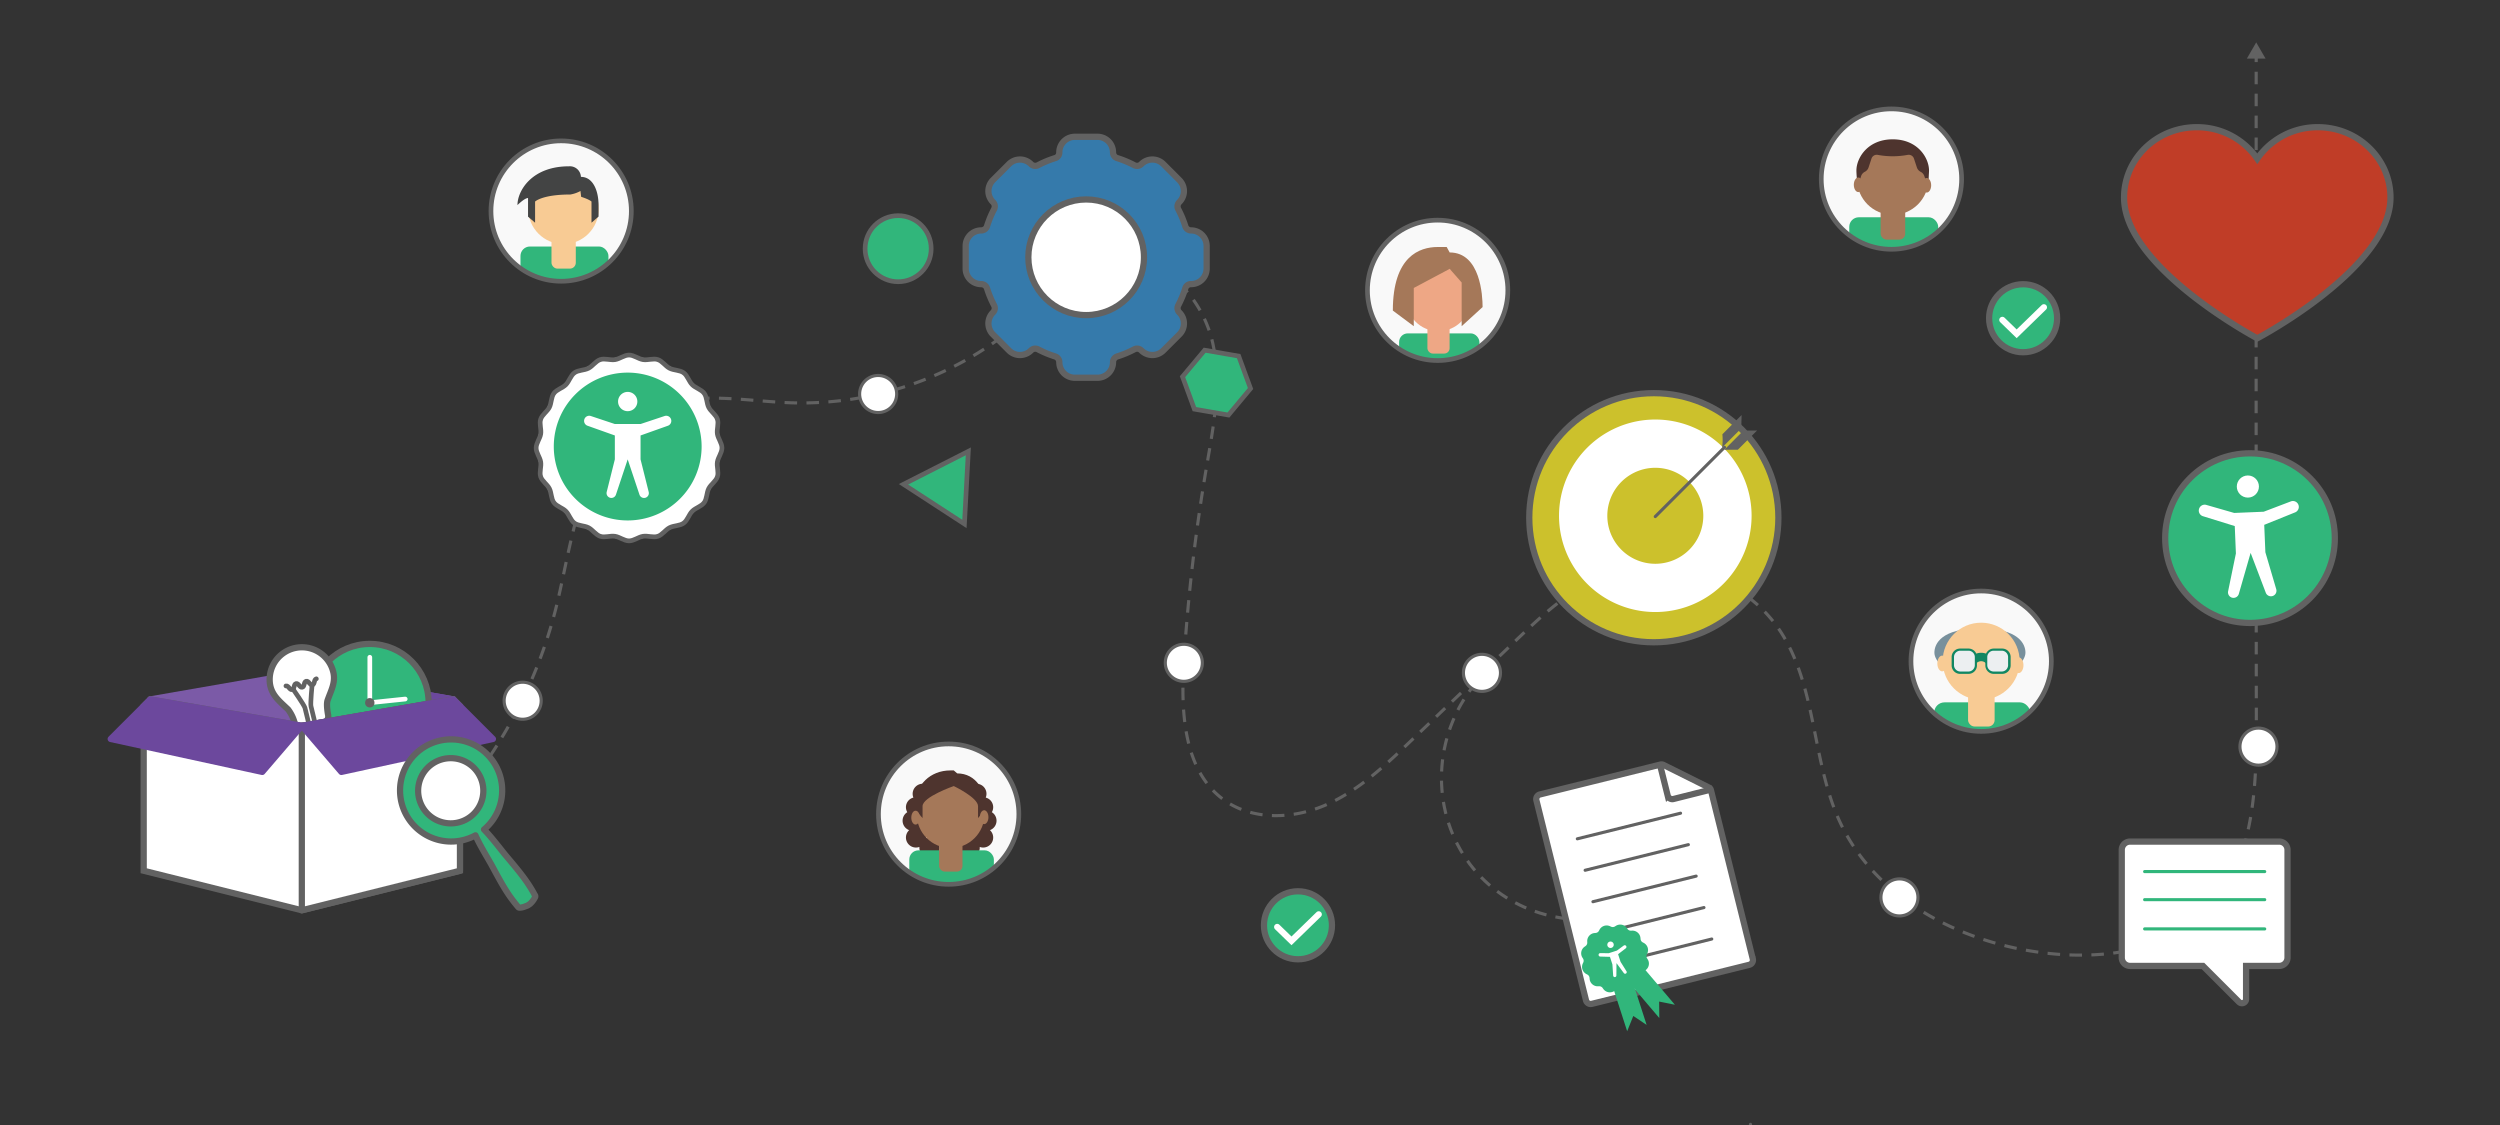 <svg xmlns="http://www.w3.org/2000/svg" xmlns:xlink="http://www.w3.org/1999/xlink" viewBox="0 0 800 360"><rect x="0" y="0" width="800" height="360" fill="#333333" stroke="none"/><defs><style>.cls-1,.cls-20{fill:#f9f9f9;}.cls-1,.cls-11,.cls-12,.cls-13,.cls-14,.cls-15,.cls-17,.cls-19,.cls-2,.cls-24,.cls-3,.cls-38,.cls-39,.cls-4,.cls-40,.cls-41,.cls-6,.cls-7,.cls-8{stroke:#626262;}.cls-1,.cls-11,.cls-12,.cls-13,.cls-14,.cls-15,.cls-17,.cls-18,.cls-19,.cls-2,.cls-24,.cls-3,.cls-37,.cls-38,.cls-39,.cls-4,.cls-42,.cls-6,.cls-7,.cls-8{stroke-miterlimit:10;}.cls-1,.cls-13,.cls-24,.cls-37,.cls-39{stroke-width:1.5px;}.cls-11,.cls-14,.cls-15,.cls-18,.cls-2,.cls-24,.cls-3,.cls-37,.cls-38,.cls-39,.cls-4,.cls-42{fill:none;}.cls-2{stroke-dasharray:8.044 4.022;}.cls-4{stroke-dasharray:4.01 3.007;}.cls-5{fill:#626262;}.cls-6{fill:#357aab;}.cls-12,.cls-15,.cls-17,.cls-35,.cls-36,.cls-40,.cls-41,.cls-42,.cls-6,.cls-7,.cls-8{stroke-width:2px;}.cls-19,.cls-40,.cls-7,.cls-9{fill:#fff;}.cls-10,.cls-8{fill:#ccc12c;}.cls-11,.cls-18,.cls-37,.cls-39,.cls-40,.cls-42{stroke-linecap:round;}.cls-12{fill:#c03d27;}.cls-13,.cls-16,.cls-17,.cls-41{fill:#31b67b;}.cls-14{stroke-dasharray:3.909 2.932;}.cls-18{stroke:#31b67b;}.cls-21{clip-path:url(#clip-path);}.cls-22{fill:#a57859;}.cls-23{fill:#4e342e;}.cls-25{clip-path:url(#clip-path-2);}.cls-26{fill:#78909c;}.cls-27{fill:#f8cb94;}.cls-28{fill:#118762;}.cls-29{fill:#eceff1;}.cls-30{clip-path:url(#clip-path-3);}.cls-31{fill:#eea785;}.cls-32{clip-path:url(#clip-path-4);}.cls-33{fill:#434444;}.cls-34{clip-path:url(#clip-path-5);}.cls-35{fill:#7b5aa7;stroke:#7b5aa7;}.cls-35,.cls-36,.cls-40,.cls-41{stroke-linejoin:round;}.cls-36{fill:#6c489d;stroke:#6c489d;}.cls-37,.cls-42{stroke:#fff;}.cls-38{stroke-width:0.804px;}</style><clipPath id="clip-path"><circle class="cls-1" cx="605.26" cy="57.306" r="22.46"/></clipPath><clipPath id="clip-path-2"><circle class="cls-1" cx="633.968" cy="211.584" r="22.46"/></clipPath><clipPath id="clip-path-3"><circle class="cls-1" cx="460.045" cy="92.909" r="22.46"/></clipPath><clipPath id="clip-path-4"><circle class="cls-1" cx="179.568" cy="67.536" r="22.46"/></clipPath><clipPath id="clip-path-5"><circle class="cls-1" cx="303.57" cy="260.521" r="22.46"/></clipPath></defs><g id="images"><g id="hero_1" data-name="hero 1"><g id="main_path" data-name="main path"><path class="cls-2" d="M265.126,560.9A75.856,75.856,0,0,0,288.3,522.21c2.726-11.446,4.048-25.442,14.533-30.779,6.893-3.508,15.129-1.645,22.859-1.369A53.869,53.869,0,0,0,361.65,477.8c5.547-4.606,11.135-10.729,18.334-10.351,6.666.35,11.793,6.6,13.24,13.113s.1,13.283-1.023,19.863a292.056,292.056,0,0,0-3.615,31.237c-.489,7.97-.025,17.309,6.46,21.968,4.642,3.335,11.138,3.039,16.365.726s9.471-6.341,13.6-10.292l16.559-15.839c4.269-4.083,8.679-8.259,14.156-10.472,9.917-4.007,22.405-.108,28.28,8.831,5.856,8.907,5.043,20.679,9.478,30.372,5.863,12.816,20.238,20.016,34.275,21.28,8.668.781,18.163-.64,24.375-6.736,7.485-7.347,8.075-19.021,8.058-29.509-.061-36.126-.026-303.082-.025-116.7"/></g></g><g id="main_path-2" data-name="main path"><path class="cls-3" d="M119.37,280.585q.816-.58,1.622-1.172"/><path class="cls-4" d="M123.4,277.609a151.607,151.607,0,0,0,54.851-84.421c5.452-22.891,8.095-50.884,29.066-61.557,13.786-7.016,30.258-3.291,45.717-2.738a107.734,107.734,0,0,0,71.919-24.521c11.093-9.21,22.268-21.457,36.667-20.7,13.332.7,23.586,13.195,26.48,26.227s.2,26.566-2.046,39.726a584.336,584.336,0,0,0-7.229,62.474c-.979,15.94-.051,34.619,12.919,43.936,9.285,6.67,22.276,6.079,32.73,1.452s18.942-12.682,27.2-20.584l33.118-31.678c8.537-8.166,17.357-16.518,28.311-20.944,19.835-8.014,44.81-.216,56.561,17.661,11.711,17.815,10.085,41.359,18.954,60.746,11.727,25.631,40.478,40.03,68.551,42.56,17.336,1.562,36.327-1.281,48.75-13.474,14.97-14.692,16.15-38.041,16.115-59.017-.1-63.031-.066-180.2-.053-211.4"/><path class="cls-3" d="M721.984,19.861v-2"/><polygon class="cls-5" points="724.979 18.744 721.986 13.564 718.996 18.746 724.979 18.744"/></g><g id="system"><path class="cls-6" d="M381.163,73.735a1.937,1.937,0,0,1-1.85-1.307,32.537,32.537,0,0,0-2.3-5.521,1.943,1.943,0,0,1,.383-2.251,4.957,4.957,0,0,0,.007-7.009l-.007-.008L372.266,52.5a4.981,4.981,0,0,0-7.023,0,1.918,1.918,0,0,1-2.251.38,33.041,33.041,0,0,0-5.514-2.292,1.94,1.94,0,0,1-1.314-1.85,4.969,4.969,0,0,0-4.963-4.963h-7.26a4.984,4.984,0,0,0-4.962,5v.029a1.833,1.833,0,0,1-1.234,1.761,32.426,32.426,0,0,0-5.591,2.313A1.921,1.921,0,0,1,329.9,52.5a4.979,4.979,0,0,0-7.02,0l-5.132,5.132a4.959,4.959,0,0,0-.009,7.013l.009.01a1.939,1.939,0,0,1,.379,2.248,32.583,32.583,0,0,0-2.291,5.517,1.936,1.936,0,0,1-1.85,1.314A4.969,4.969,0,0,0,309.02,78.7v7.259a4.969,4.969,0,0,0,4.959,4.963,1.938,1.938,0,0,1,1.851,1.307,32.451,32.451,0,0,0,2.3,5.521,1.941,1.941,0,0,1-.382,2.251,4.956,4.956,0,0,0-.007,7.009l.007.008,5.132,5.138a4.975,4.975,0,0,0,7.022,0,1.917,1.917,0,0,1,2.252-.38,33.041,33.041,0,0,0,5.514,2.292,1.94,1.94,0,0,1,1.314,1.85,4.969,4.969,0,0,0,4.962,4.963h7.26a4.97,4.97,0,0,0,4.963-4.96,1.94,1.94,0,0,1,1.314-1.85,33.067,33.067,0,0,0,5.514-2.3,1.921,1.921,0,0,1,2.254.386,4.979,4.979,0,0,0,7.02,0l5.132-5.132a4.959,4.959,0,0,0,.009-7.013L377.4,100a1.939,1.939,0,0,1-.383-2.254,32.913,32.913,0,0,0,2.316-5.595,1.851,1.851,0,0,1,1.832-1.233,4.97,4.97,0,0,0,4.96-4.963V78.7A4.97,4.97,0,0,0,381.163,73.735Z"/><circle class="cls-7" cx="347.571" cy="82.327" r="18.505"/></g><g id="target"><circle class="cls-8" cx="529.225" cy="165.669" r="39.86"/><path class="cls-9" d="M529.7,134.249a30.8,30.8,0,1,0-.024,61.6h.024a30.8,30.8,0,0,0,.024-61.6Z"/><path class="cls-10" d="M529.7,149.693a15.358,15.358,0,1,0,15.357,15.358A15.358,15.358,0,0,0,529.7,149.693Z"/><line class="cls-11" x1="529.688" y1="165.302" x2="551.836" y2="143.153"/><polygon class="cls-5" points="556.094 143.925 555.858 143.908 551.776 143.926 557.909 137.793 562.262 137.757 556.094 143.925"/><path class="cls-5" d="M557.315,132.809l-.109,4.28-6.134,6.134a18.612,18.612,0,0,0,.092-4.263Z"/></g><path id="heart" class="cls-12" d="M741.7,40.705a23.426,23.426,0,0,0-19.375,10.081,23.427,23.427,0,0,0-19.374-10.081c-12.84,0-23.25,10.083-23.25,22.518,0,22.411,42.624,45.036,42.624,45.036s42.624-22.433,42.624-45.036c0-12.435-10.41-22.518-23.249-22.518"/><circle id="shape" class="cls-13" cx="287.405" cy="79.582" r="10.57"/><polygon id="shape-2" data-name="shape" class="cls-13" points="400.179 124.33 393.096 132.812 382.208 130.919 378.404 120.543 385.487 112.06 396.375 113.954 400.179 124.33"/><polygon id="shape-3" data-name="shape" class="cls-13" points="309.862 144.431 289.119 154.971 308.619 167.665 309.862 144.431"/><g id="line"><path class="cls-3" d="M471.281,219.75q-.615.8-1.192,1.607"/><path class="cls-14" d="M468.465,223.8c-11.017,17.714-9.238,40.642,4.328,55.665,12.417,13.749,32.54,18.475,50.456,11.894"/><path class="cls-3" d="M524.62,290.831q.924-.372,1.839-.785"/></g><g id="contract"><g id="contract-2" data-name="contract"><path class="cls-7" d="M505.926,313.688l-14.3-57.668a1.559,1.559,0,0,1,1.24-1.816l38.46-9.541a1.415,1.415,0,0,1,.968.1l14.56,7.248a1.163,1.163,0,0,1,.625.759c1.6,6.436,13.438,54.173,13.438,54.173a1.56,1.56,0,0,1-1.24,1.816l-50.191,12.45a1.559,1.559,0,0,1-1.945-1.026Z"/><path class="cls-15" d="M531.273,245.017l2.409,9.657a1.544,1.544,0,0,0,1.939.978l11.182-2.814"/><line class="cls-11" x1="504.748" y1="268.417" x2="537.775" y2="260.225"/><line class="cls-11" x1="507.244" y1="278.482" x2="540.272" y2="270.29"/><line class="cls-11" x1="509.741" y1="288.548" x2="542.769" y2="280.355"/><line class="cls-11" x1="512.238" y1="298.613" x2="545.265" y2="290.42"/><line class="cls-11" x1="514.734" y1="308.678" x2="547.762" y2="300.486"/></g><g id="award"><path class="cls-16" d="M520.947,316.835a2.585,2.585,0,0,1-2.539.185l-.291-.136a1.327,1.327,0,0,0-1.283.082l-.273.174a2.589,2.589,0,0,1-3.523-.706l-.184-.265a1.326,1.326,0,0,0-1.152-.57l-.322.014a2.588,2.588,0,0,1-2.7-2.373l-.027-.32a1.326,1.326,0,0,0-.713-1.07l-.286-.149a2.588,2.588,0,0,1-1.15-3.4l.137-.292a1.329,1.329,0,0,0-.082-1.283l-.174-.272a2.588,2.588,0,0,1,.706-3.523l.264-.184a1.33,1.33,0,0,0,.571-1.152l-.014-.323a2.585,2.585,0,0,1,2.372-2.7l.321-.028a1.327,1.327,0,0,0,1.071-.713l.149-.286a2.588,2.588,0,0,1,3.4-1.15l.292.137a1.324,1.324,0,0,0,1.283-.083l.272-.173a2.589,2.589,0,0,1,3.523.706l.184.265a1.326,1.326,0,0,0,1.152.57l.322-.014a2.588,2.588,0,0,1,2.7,2.373l.027.321a1.327,1.327,0,0,0,.713,1.07l.286.149a2.589,2.589,0,0,1,1.15,3.4l-.137.292a1.329,1.329,0,0,0,.082,1.283l.174.272a2.588,2.588,0,0,1-.706,3.523l-.264.184a1.328,1.328,0,0,0-.571,1.152l.014.323a2.587,2.587,0,0,1-2.372,2.7l-.321.028a1.329,1.329,0,0,0-1.071.712l-.149.287A2.6,2.6,0,0,1,520.947,316.835Z"/><polygon class="cls-16" points="515.296 313.315 520.693 329.995 522.655 325.107 526.923 327.973 521.325 310.671 515.296 313.315"/><polygon class="cls-16" points="519.626 312.408 530.978 325.767 530.927 320.501 535.965 321.522 524.19 307.664 519.626 312.408"/></g><ellipse class="cls-9" cx="516.847" cy="306.891" rx="7.435" ry="7.17" transform="translate(-69.379 174.031) rotate(-17.931)"/><path class="cls-16" d="M514.419,299.386a7.888,7.888,0,1,0,9.933,5.077A7.9,7.9,0,0,0,514.419,299.386Zm.633,1.958a1.029,1.029,0,1,1-.662,1.3A1.029,1.029,0,0,1,515.052,301.344Zm5.2,2.112-2.461,1.89.786,2.428,1.9,3.04a.514.514,0,0,1-.85.577l-2.353-3.195-.034,3.967a.514.514,0,0,1-1.027.031l-.243-3.576-.786-2.427-3.1-.09a.548.548,0,0,1,.02-1.1l2.706.023,2.61-.844,2.179-1.605a.548.548,0,0,1,.658.876Z"/></g><g id="accessible"><circle class="cls-17" cx="720.004" cy="172.201" r="27.141"/><circle class="cls-9" cx="719.318" cy="155.694" r="3.54"/><path class="cls-9" d="M734.454,163.954l-9.9,3.994.365,8.773L728.4,188.55a1.768,1.768,0,0,1-3.348,1.128L720.2,176.917l-3.773,13.119a1.768,1.768,0,0,1-3.431-.846l2.491-12.077-.364-8.773-10.2-3.16A1.885,1.885,0,0,1,706,161.568l8.947,2.575,9.432-.391,8.7-3.308a1.885,1.885,0,0,1,1.374,3.51Z"/></g><g id="message"><path class="cls-7" d="M681.615,269.307h47.74a2.652,2.652,0,0,1,2.652,2.653v34.478a2.652,2.652,0,0,1-2.652,2.653H718.746V319.7a1.326,1.326,0,0,1-2.264.937l-11.544-11.543H681.615a2.652,2.652,0,0,1-2.653-2.653V271.96A2.652,2.652,0,0,1,681.615,269.307Z"/><line class="cls-18" x1="724.707" y1="278.908" x2="686.282" y2="278.908"/><line class="cls-18" x1="724.707" y1="287.892" x2="686.282" y2="287.892"/><line class="cls-18" x1="724.707" y1="297.254" x2="686.282" y2="297.254"/></g><circle id="dot" class="cls-19" cx="167.253" cy="224.236" r="5.93"/><circle id="dot-2" data-name="dot" class="cls-19" cx="378.824" cy="212.097" r="5.93"/><circle id="dot-3" data-name="dot" class="cls-19" cx="474.225" cy="215.31" r="5.93"/><circle id="dot-4" data-name="dot" class="cls-19" cx="722.712" cy="238.923" r="5.93"/><circle id="dot-5" data-name="dot" class="cls-19" cx="607.823" cy="287.173" r="5.93"/><circle id="dot-6" data-name="dot" class="cls-19" cx="281.009" cy="126.081" r="5.93"/><g id="person"><circle class="cls-20" cx="605.26" cy="57.306" r="22.46"/><g class="cls-21"><g id="person-2" data-name="person"><circle class="cls-22" cx="605.674" cy="57.333" r="11.41"/><rect class="cls-16" x="591.76" y="69.527" width="28.472" height="12.695" rx="3.064"/><rect class="cls-22" x="601.796" y="61.734" width="7.869" height="14.951" rx="1.899"/><path class="cls-23" d="M605.668,44.584c-8.043,0-11.618,5.988-11.618,10,0,.849.15,2.927.368,5.4l1.114-3.574a2.4,2.4,0,0,1,1.209-1.433,2.4,2.4,0,0,0,1.2-1.395l.928-2.815a1.771,1.771,0,0,1,2.052-1.2,25.875,25.875,0,0,0,9.5,0,1.771,1.771,0,0,1,2.052,1.2l.928,2.815a2.4,2.4,0,0,0,1.2,1.395l.007,0a2.4,2.4,0,0,1,1.2,1.421l1.1,3.461c.227-2.544.383-4.625.383-5.274C617.286,50.572,613.711,44.584,605.668,44.584Z"/><ellipse class="cls-22" cx="616.53" cy="59.289" rx="1.443" ry="2.336"/><ellipse class="cls-22" cx="594.664" cy="59.132" rx="1.443" ry="2.336"/></g></g><circle class="cls-24" cx="605.26" cy="57.306" r="22.46"/></g><g id="person-3" data-name="person"><circle class="cls-20" cx="633.968" cy="211.584" r="22.46"/><g class="cls-25"><g id="person-4" data-name="person"><path class="cls-26" d="M648.146,208.841c0,2.812-4.035,6.787-8.967,6.787H627.972c-4.932,0-8.967-3.975-8.967-6.787s2.242-7.756,14.57-7.756S648.146,206.03,648.146,208.841Z"/><g id="person-5" data-name="person"><circle class="cls-27" cx="633.968" cy="211.584" r="12.323"/><rect class="cls-16" x="618.941" y="224.754" width="30.749" height="13.71" rx="3.309"/><rect class="cls-27" x="629.78" y="216.337" width="8.498" height="16.147" rx="2.051"/></g><path class="cls-28" d="M632.216,212.527l-1.887-1.887a4.655,4.655,0,0,1,7.278,0l-1.887,1.887a2.1,2.1,0,0,0-3.5,0Z"/><path class="cls-28" d="M640.707,208.888a1.274,1.274,0,0,1,1.348,1.348v2.7a1.274,1.274,0,0,1-1.348,1.348h-2.7a1.274,1.274,0,0,1-1.348-1.348v-2.7a1.274,1.274,0,0,1,1.348-1.348h2.7m0-1.348h-2.7a2.7,2.7,0,0,0-2.695,2.7v2.7a2.7,2.7,0,0,0,2.695,2.7h2.7a2.7,2.7,0,0,0,2.7-2.7v-2.7A2.7,2.7,0,0,0,640.707,207.54Z"/><path class="cls-28" d="M629.925,208.888a1.273,1.273,0,0,1,1.347,1.348v2.7a1.273,1.273,0,0,1-1.347,1.348h-2.7a1.273,1.273,0,0,1-1.348-1.348v-2.7a1.273,1.273,0,0,1,1.348-1.348h2.7m0-1.348h-2.7a2.7,2.7,0,0,0-2.7,2.7v2.7a2.7,2.7,0,0,0,2.7,2.7h2.7a2.7,2.7,0,0,0,2.7-2.7v-2.7A2.7,2.7,0,0,0,629.925,207.54Z"/><path class="cls-29" d="M637.928,214.887a2.048,2.048,0,0,1-2-2v-2.662a2.048,2.048,0,0,1,2-2h2.662a2.048,2.048,0,0,1,2,2v2.662a2.048,2.048,0,0,1-2,2Z"/><path class="cls-29" d="M627.279,214.887a2.047,2.047,0,0,1-2-2v-2.662a2.047,2.047,0,0,1,2-2h2.662a2.048,2.048,0,0,1,2,2v2.662a2.048,2.048,0,0,1-2,2Z"/><ellipse class="cls-27" cx="645.95" cy="212.866" rx="1.558" ry="2.523"/><ellipse class="cls-27" cx="621.508" cy="212.315" rx="1.558" ry="2.523"/></g></g><circle class="cls-24" cx="633.968" cy="211.584" r="22.46"/></g><g id="person-6" data-name="person"><circle class="cls-20" cx="460.045" cy="92.909" r="22.46"/><g class="cls-30"><g id="person-7" data-name="person"><circle class="cls-31" cx="460.272" cy="95.678" r="10.298"/><rect class="cls-16" x="447.715" y="106.683" width="25.695" height="11.457" rx="2.765"/><rect class="cls-31" x="456.772" y="99.65" width="7.102" height="13.493" rx="1.714"/><path class="cls-22" d="M460.075,79.04c-5.818,0-14.366,2.974-14.366,20.348l6.7,4.994V92.148l11.493-6.117,3.83,4.369v13.982l6.7-6.117c0-3.518-.646-17.477-10.535-17.477l-.958-1.748Z"/></g></g><circle class="cls-24" cx="460.045" cy="92.909" r="22.46"/></g><g id="person-8" data-name="person"><circle class="cls-20" cx="179.568" cy="67.536" r="22.46"/><g class="cls-32"><g id="person-9" data-name="person"><circle class="cls-27" cx="180.309" cy="66.822" r="11.283"/><rect class="cls-16" x="166.551" y="78.881" width="28.154" height="12.553" rx="3.03"/><rect class="cls-27" x="176.475" y="71.174" width="7.781" height="14.785" rx="1.878"/><path class="cls-33" d="M165.586,65.628s2.257-2.257,3.385-2.257v5.964l2.257,1.934V64.5s2.256-2.257,11.282-2.257a10.116,10.116,0,0,0,3.244-1.128l.214,1.867c2.734.875,3.312,1.518,3.312,1.518v6.769l2.256-1.965V65.628c0-4.541-1.753-9.026-5.641-9.026a3.54,3.54,0,0,0-3.819-3.385C170.1,53.217,165.586,61.115,165.586,65.628Z"/></g></g><circle class="cls-24" cx="179.568" cy="67.536" r="22.46"/></g><g id="person-10" data-name="person"><circle class="cls-20" cx="303.57" cy="260.521" r="22.46"/><g class="cls-34"><g id="person-11" data-name="person"><path class="cls-23" d="M318.891,262.62a3.212,3.212,0,0,0-1.5-2.717,3.178,3.178,0,0,0-1.954-4.674,3.221,3.221,0,1,0-3.822,1.9,3.174,3.174,0,0,0,.619,3.368,3.2,3.2,0,0,0-.619,6.3,3.206,3.206,0,0,0-.236,1.2c0,.069.016.135.02.2a3.172,3.172,0,0,0-1.094-.2,3.221,3.221,0,1,0,3.221,3.221c0-.07-.016-.136-.02-.2a3.207,3.207,0,0,0,3.276-5.373A3.21,3.21,0,0,0,318.891,262.62Zm-30.061,0a3.212,3.212,0,0,1,1.5-2.717,3.178,3.178,0,0,1,1.954-4.674,3.221,3.221,0,1,1,3.822,1.9,3.174,3.174,0,0,1-.619,3.368,3.2,3.2,0,0,1,.619,6.3,3.206,3.206,0,0,1,.236,1.2c0,.069-.016.135-.02.2a3.172,3.172,0,0,1,1.094-.2,3.221,3.221,0,1,1-3.221,3.221c0-.07.016-.136.02-.2a3.208,3.208,0,0,1-3.277-5.373A3.211,3.211,0,0,1,288.83,262.62Z"/><g id="person-12" data-name="person"><circle class="cls-22" cx="304.202" cy="260.521" r="10.845"/><rect class="cls-16" x="290.977" y="272.112" width="27.062" height="12.066" rx="2.912"/><rect class="cls-22" x="300.516" y="264.704" width="7.479" height="14.211" rx="1.805"/></g><path class="cls-23" d="M304.1,246.538c-6.421,0-11.1,4.7-11.1,10.486V259.2l2.219,2.587v-3.813c0-2.97,9.986-6.434,9.986-6.434s7.766,3.689,7.766,6.434v3.813l2.219-2.614v-2.152c0-3.837-2.756-9.532-8.876-9.532l-1.109-.954Z"/><ellipse class="cls-22" cx="292.985" cy="261.646" rx="1.371" ry="2.22"/><ellipse class="cls-22" cx="314.927" cy="261.501" rx="1.371" ry="2.22"/></g></g><circle class="cls-24" cx="303.57" cy="260.521" r="22.46"/></g><polygon id="box" class="cls-35" points="96.583 215.383 48.088 223.818 96.583 232.251 145.08 223.818 96.583 215.383"/><polygon id="box-2" data-name="box" class="cls-36" points="96.583 215.383 96.583 232.251 145.08 223.818 96.583 215.383"/><g id="time"><circle class="cls-17" cx="118.333" cy="224.883" r="18.831"/><line class="cls-37" x1="118.339" y1="210.33" x2="118.339" y2="223.557"/><line class="cls-37" x1="129.668" y1="223.69" x2="119.651" y2="224.739"/><circle class="cls-5" cx="118.333" cy="224.883" r="1.5"/><line class="cls-3" x1="118.147" y1="243.714" x2="118.147" y2="242.267"/></g><g id="lightbulb"><path class="cls-7" d="M104.83,224.089c-.374,1.078-.115,3.156.175,4.737a2.243,2.243,0,0,1-1.7,2.591c-1.45.339-3.11.728-3.17.746s-1.744.405-3.189.736a2.24,2.24,0,0,1-2.636-1.494,12.61,12.61,0,0,0-2.088-4.349c-2.743-2.644-5.513-4.664-5.891-8.705a10.32,10.32,0,0,1,20.327-3.263C107.445,218.43,105.922,220.941,104.83,224.089Z"/><rect class="cls-38" x="97.417" y="232.091" width="6.916" height="5.244" rx="0.672" transform="translate(-50.933 29.237) rotate(-13.2)"/><path class="cls-24" d="M93.734,220.454s3.58,5.127,3.842,6.045,1.374,5.723,1.374,5.723"/><path class="cls-24" d="M99.9,218.84s-.611,6.224-.39,7.152,1.362,5.635,1.362,5.635"/><path class="cls-39" d="M91.505,219.5c.808-.19,1.176,1.376,1.985,1.186s.442-1.756,1.252-1.946,1.176,1.377,1.984,1.187.443-1.756,1.254-1.946,1.179,1.376,1.99,1.185.445-1.756,1.256-1.947"/></g><polygon id="box-3" data-name="box" class="cls-7" points="145.08 223.818 96.583 232.251 48.088 223.818 45.979 225.925 45.979 278.64 96.583 291.29 147.189 278.64 147.189 225.925 145.08 223.818"/><polygon id="box-4" data-name="box" class="cls-40" points="145.08 223.818 96.583 232.251 96.583 291.29 147.189 278.64 147.189 225.925 145.08 223.818"/><polygon id="box-5" data-name="box" class="cls-36" points="48.088 223.818 96.583 232.251 83.933 247.01 35.435 236.469 48.088 223.818"/><polygon id="box-6" data-name="box" class="cls-36" points="145.08 223.818 96.583 232.251 109.236 247.01 157.731 236.469 145.08 223.818"/><g id="magnifying_glass" data-name="magnifying glass"><path class="cls-41" d="M166.248,290.442a4.633,4.633,0,0,0,1.717-.358,10.054,10.054,0,0,0,.939-.366l.7-.477a6.856,6.856,0,0,0,1.645-2.2c.143-.385-.13-.622-.262-.9-2.51-4.731-6.184-8.842-9.588-12.935-2.043-2.56-4.209-5.39-6.51-7.766a16.34,16.34,0,1,0-2.746,1.873c1.359,3.009,3.214,6.065,4.839,8.9,2.29,4.129,4.471,8.548,7.4,12.261.446.591.936,1.173,1.407,1.743A.556.556,0,0,0,166.248,290.442Z"/><path class="cls-9" d="M144.242,263.481a10.445,10.445,0,1,1,5.863-1.814,10.43,10.43,0,0,1-5.863,1.814Z"/><path class="cls-5" d="M144.225,243.612a9.434,9.434,0,1,1-5.3,1.635,9.448,9.448,0,0,1,5.3-1.635m0-2a11.429,11.429,0,1,0,9.467,5,11.375,11.375,0,0,0-9.467-5Z"/></g><g id="accessibility"><circle class="cls-9" cx="201.291" cy="143.348" r="29.174"/><path class="cls-24" d="M231.025,143.348c0,1.553-1.235,2.991-1.469,4.478-.239,1.527.488,3.275.021,4.714-.475,1.464-2.095,2.449-2.785,3.8s-.548,3.255-1.444,4.486-2.745,1.675-3.824,2.754-1.518,2.924-2.755,3.824-3.119.746-4.486,1.444c-1.352.69-2.337,2.31-3.8,2.785-1.438.467-3.186-.261-4.712-.021-1.488.234-2.926,1.469-4.479,1.469s-2.99-1.235-4.478-1.469c-1.527-.24-3.274.488-4.713.021-1.464-.475-2.449-2.095-3.8-2.786s-3.254-.547-4.486-1.444-1.674-2.744-2.754-3.824-2.923-1.517-3.824-2.754-.746-3.12-1.443-4.486-2.31-2.337-2.786-3.8c-.467-1.439.261-3.186.021-4.713-.233-1.487-1.468-2.925-1.468-4.478s1.235-2.991,1.468-4.478c.24-1.527-.488-3.275-.02-4.714.475-1.463,2.095-2.449,2.785-3.8s.548-3.255,1.444-4.486,2.745-1.675,3.824-2.754,1.517-2.924,2.754-3.824,3.12-.746,4.486-1.444,2.338-2.31,3.8-2.785c1.438-.467,3.186.261,4.712.021,1.488-.234,2.925-1.469,4.478-1.469s2.991,1.235,4.478,1.469c1.528.24,3.275-.488,4.714-.021,1.464.476,2.449,2.095,3.8,2.786,1.367.7,3.255.548,4.486,1.444s1.675,2.744,2.755,3.824,2.923,1.517,3.824,2.754.746,3.12,1.443,4.486,2.31,2.337,2.785,3.8c.468,1.439-.26,3.186-.021,4.713C229.79,140.357,231.025,141.795,231.025,143.348Z"/><circle class="cls-9" cx="200.864" cy="142.89" r="23.42"/><path class="cls-16" d="M200.864,119.237a23.653,23.653,0,1,0,23.653,23.653A23.68,23.68,0,0,0,200.864,119.237Zm0,6.17a3.086,3.086,0,1,1-3.085,3.085A3.085,3.085,0,0,1,200.864,125.407Zm12.881,10.824-8.768,3.12V147l2.606,10.426a1.54,1.54,0,0,1-2.956.86L200.861,147,197.1,158.29a1.541,1.541,0,0,1-2.957-.86L196.75,147v-7.653l-8.767-3.12a1.643,1.643,0,0,1,1.07-3.106l7.7,2.566h8.227l7.7-2.566a1.643,1.643,0,0,1,1.07,3.106Z"/></g><circle class="cls-17" cx="415.347" cy="296.093" r="10.882"/><polyline class="cls-42" points="408.704 296.631 413.277 301.073 421.99 292.597"/><circle class="cls-17" cx="647.398" cy="101.835" r="10.882"/><polyline class="cls-42" points="640.755 102.373 645.329 106.816 654.042 98.339"/></g></svg>